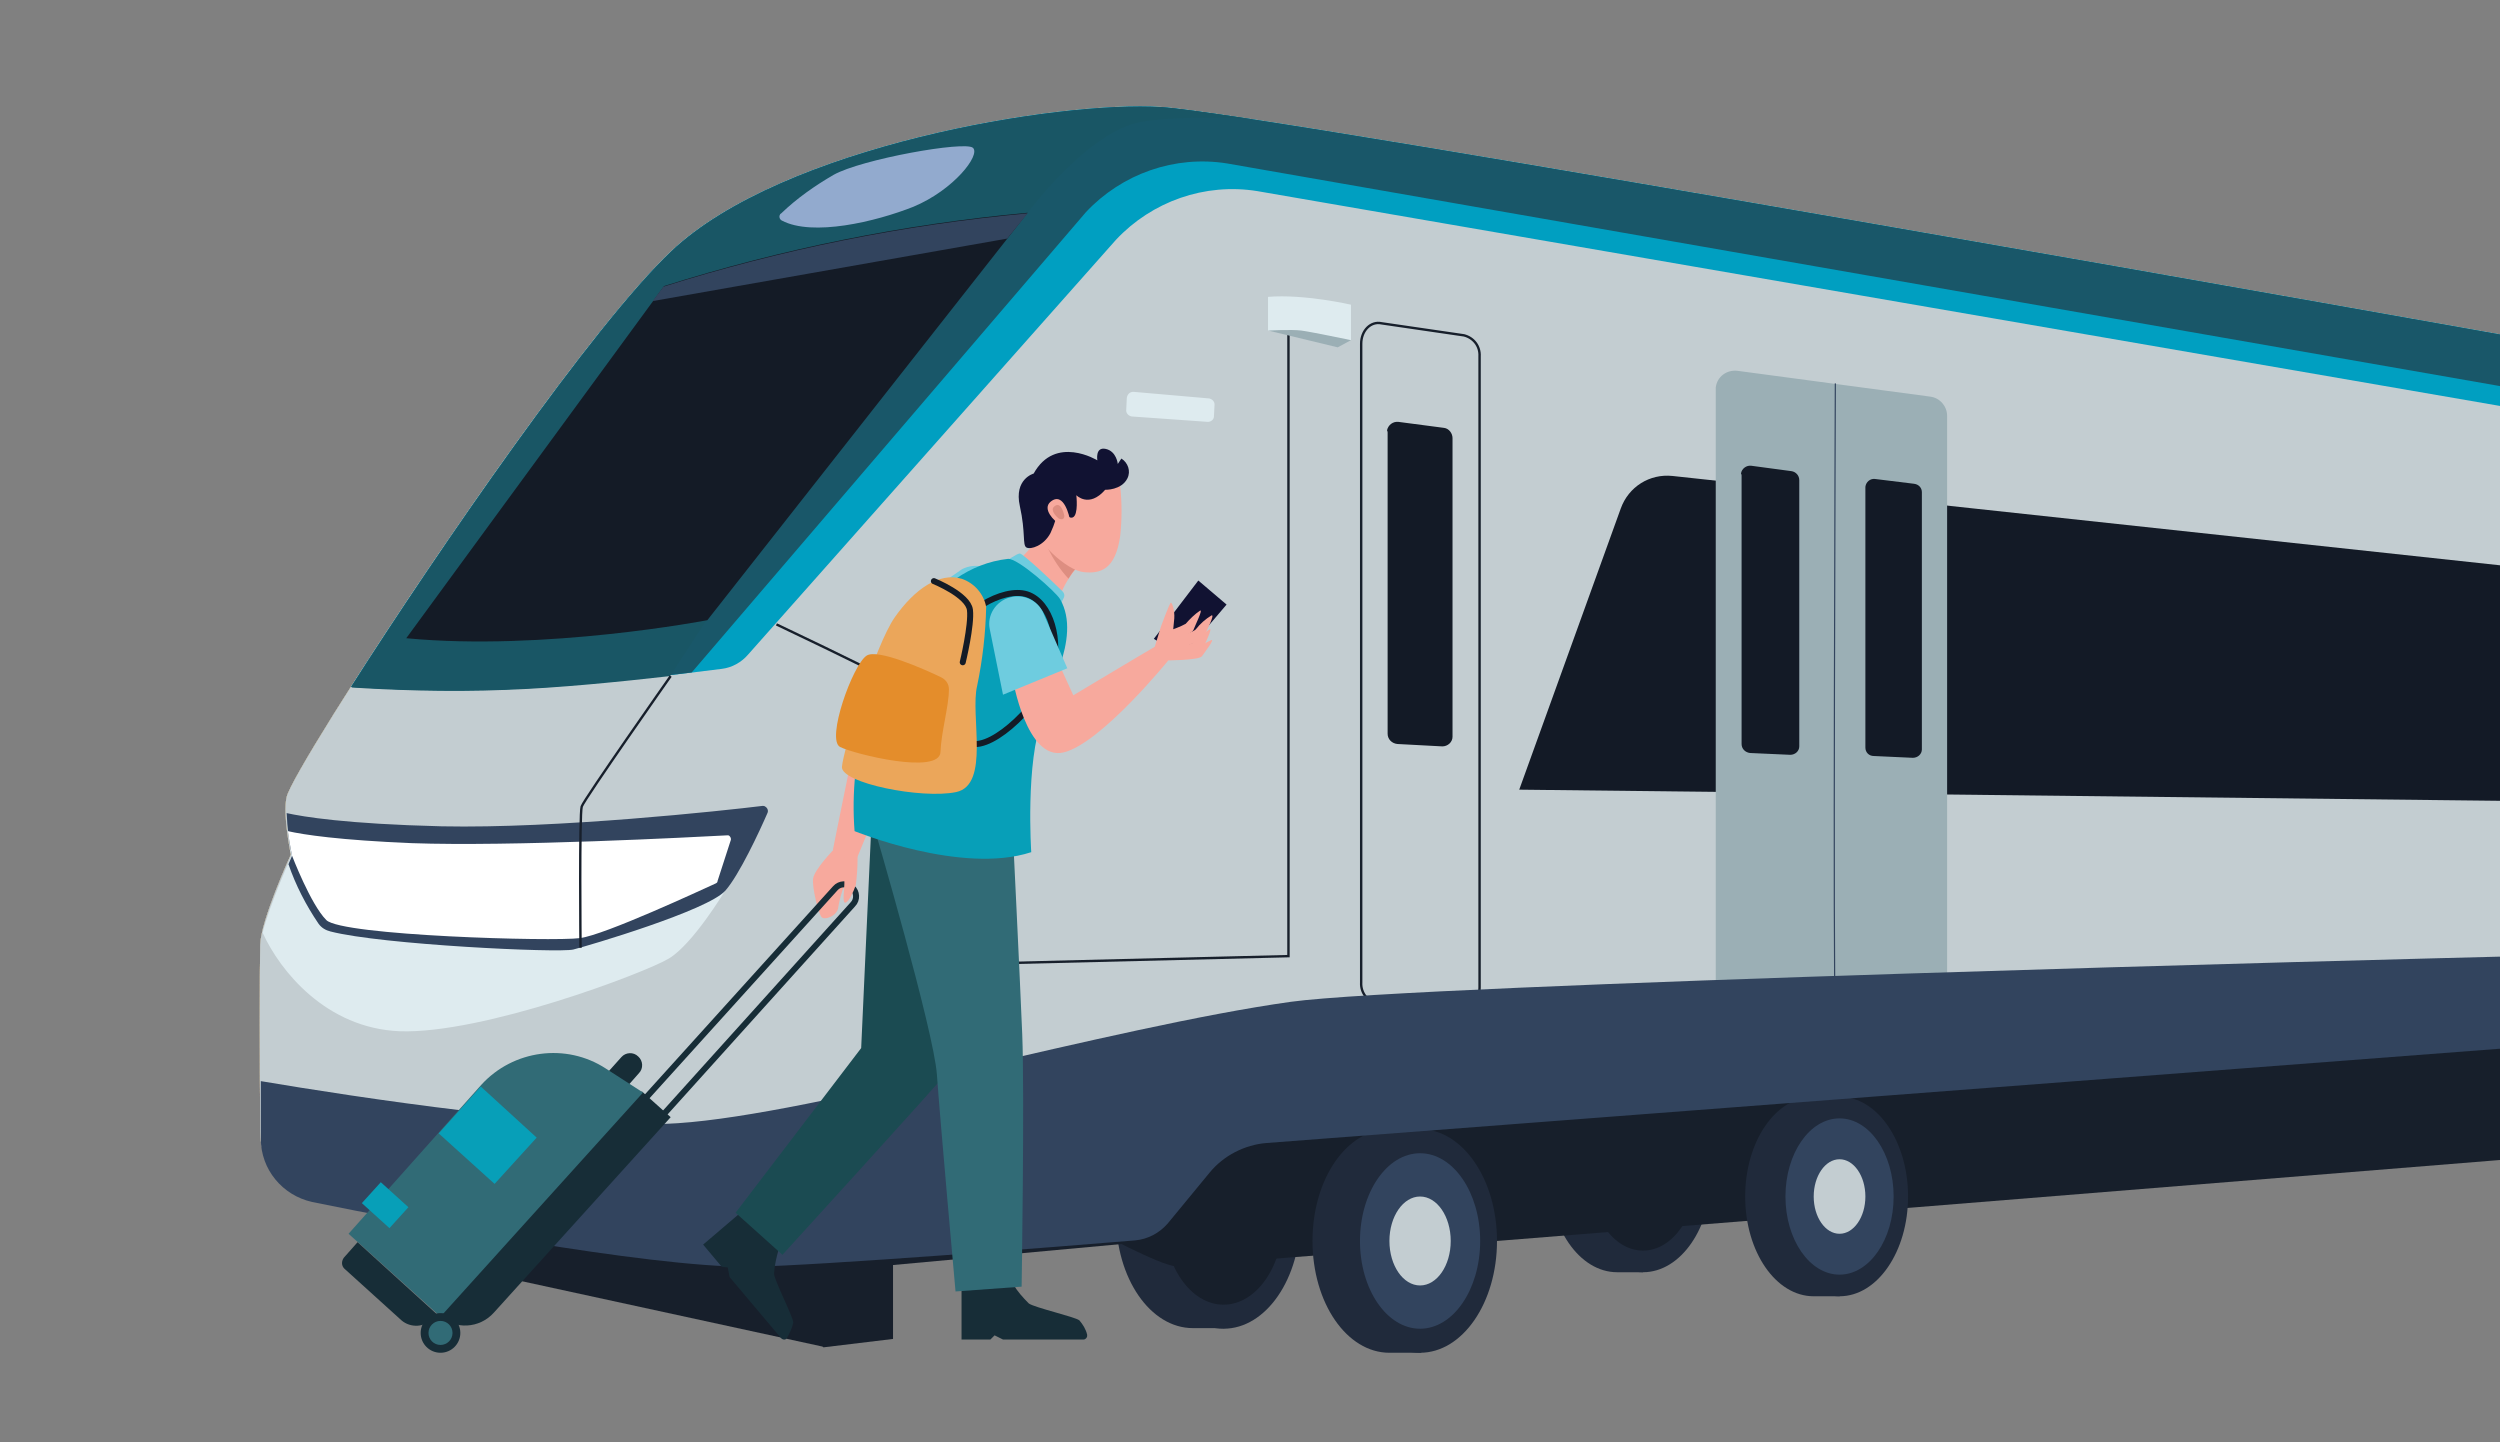 <svg xmlns="http://www.w3.org/2000/svg" xmlns:xlink="http://www.w3.org/1999/xlink" id="Capa_1" x="0px" y="0px" viewBox="0 0 416 240" style="enable-background:new 0 0 416 240;" xml:space="preserve"><rect x="0" y="0" width="416" height="240" fill="#808080" stroke="none"/> <style type="text/css"> .st0{fill:#202A3B;} .st1{fill:#171F2B;} .st2{fill:#A69D8B;} .st3{fill:#C3CDD1;} .st4{fill:#131A26;} .st5{fill:#9BAFB5;} .st6{fill:none;stroke:#32445E;stroke-width:0.2;stroke-miterlimit:10;} .st7{fill:#DEEBEF;} .st8{fill:#32445E;} .st9{fill:#009FC1;} .st10{fill:#195769;} .st11{fill:#195665;} .st12{fill:#FFFFFF;} .st13{fill:#141B26;} .st14{fill:#92AACE;} .st15{fill:none;stroke:#171F2B;stroke-width:0.4;stroke-miterlimit:10;} .st16{fill:#172D37;} .st17{fill:#316B76;} .st18{fill:#F7A99D;} .st19{fill:#6ECCDF;} .st20{fill:#111232;} .st21{fill:#1B4B52;} .st22{fill:#DD8E81;} .st23{fill:#079FB8;} .st24{fill:none;stroke:#141B26;stroke-linecap:round;stroke-linejoin:round;} .st25{fill:none;stroke:#172D37;stroke-miterlimit:10;} .st26{fill:#EBA65A;} .st27{fill:#E48D2B;} </style> <path class="st0" d="M273.4,178.5c0,6.4,3,29,0,33.2h-4.3c-6.3,0-11.4-7.4-11.4-16.6s5.1-16.6,11.4-16.6H273.4z"></path> <ellipse class="st0" cx="273.4" cy="195.1" rx="11.4" ry="16.6"></ellipse> <ellipse class="st1" cx="273.4" cy="195.1" rx="9" ry="13"></ellipse> <ellipse class="st2" cx="273.4" cy="195.1" rx="4.3" ry="6.2"></ellipse> <path class="st0" d="M203.8,221h-5.3c-7.1,0-12.8-8.3-12.8-18.6s5.7-18.6,12.8-18.6h5.1C203.7,184.6,203.8,220.3,203.8,221z"></path> <ellipse class="st0" cx="203.6" cy="202.5" rx="12.8" ry="18.6"></ellipse> <ellipse class="st1" cx="203.6" cy="202.5" rx="10" ry="14.6"></ellipse> <ellipse class="st2" cx="203.6" cy="202.5" rx="5.1" ry="7.4"></ellipse> <polygon class="st1" points="84.1,201 84.1,212.6 137,224.1 137,205.3 "></polygon> <path class="st1" d="M133.4,218.3l3.6,5.9l11.6-1.4v-12.3l39.2-3.6l3.5-5.3c0,0-22.2-1.4-29.5-0.6s-30.4,5.7-30.4,5.7L133.4,218.3z"></path> <path class="st2" d="M418.6,56.1c0,0-208-37.2-225.3-38.3s-63.1,6.5-81.6,24s-62.9,85.8-64,90.8c-0.7,3,0.7,9.6,0.7,9.6 s-5,10.9-5.1,15c-0.1,2.8-0.1,20.3,0,31.2c0,5.1,3.6,9.4,8.5,10.5c17.1,3.5,55.4,10.8,72.7,10.8c11.8,0,52.3-3.3,64.2-4.3 c2.1-0.2,4-1.2,5.4-2.8l7-8.5c2.4-2.8,5.8-4.6,9.4-4.9l209.3-16L418.6,56.1z"></path> <path class="st2" d="M418.6,56.1c0,0-208-37.2-225.3-38.3s-63.1,6.5-81.6,24s-62.9,85.8-64,90.8c-0.7,3,0.7,9.6,0.7,9.6 s-5,10.9-5.1,15c-0.1,2.8-0.1,20.3,0,31.2c0,5.1,3.6,9.4,8.5,10.5c17.1,3.5,55.4,10.8,72.7,10.8c11.8,0,52.3-3.3,64.2-4.3 c2.1-0.2,4-1.2,5.4-2.8l7-8.5c2.4-2.8,5.8-4.6,9.4-4.9l209.3-16L418.6,56.1z"></path> <path class="st2" d="M418.6,56.1c0,0-208-37.2-225.3-38.3s-63.1,6.5-81.6,24s-62.9,85.8-64,90.8c-0.7,3,0.7,9.6,0.7,9.6 s-5,10.9-5.1,15c-0.1,2.8-0.1,20.3,0,31.2c0,5.1,3.6,9.4,8.5,10.5c17.1,3.5,55.4,10.8,72.7,10.8c11.8,0,52.3-3.3,64.2-4.3 c2.1-0.2,4-1.2,5.4-2.8l7-8.5c2.4-2.8,5.8-4.6,9.4-4.9l209.3-16L418.6,56.1z"></path> <path class="st2" d="M418.6,56.1c0,0-208-37.2-225.3-38.3s-63.1,6.5-81.6,24s-62.9,85.8-64,90.8c-0.7,3,0.7,9.6,0.7,9.6 s-5,10.9-5.1,15c-0.1,2.8-0.1,20.3,0,31.2c0,5.1,3.6,9.4,8.5,10.5c17.1,3.5,55.4,10.8,72.7,10.8c11.8,0,52.3-3.3,64.2-4.3 c2.1-0.2,4-1.2,5.4-2.8l7-8.5c2.4-2.8,5.8-4.6,9.4-4.9l209.3-16L418.6,56.1z"></path> <path class="st2" d="M418.6,56.1c0,0-208-37.2-225.3-38.3s-63.1,6.5-81.6,24s-62.9,85.8-64,90.8c-0.7,3,0.7,9.6,0.7,9.6 s-5,10.9-5.1,15c-0.1,2.8-0.1,20.3,0,31.2c0,5.1,3.6,9.4,8.5,10.5c17.1,3.5,55.4,10.8,72.7,10.8c11.8,0,52.3-3.3,64.2-4.3 c2.1-0.2,4-1.2,5.4-2.8l7-8.5c2.4-2.8,5.8-4.6,9.4-4.9l209.3-16L418.6,56.1z"></path> <path class="st2" d="M418.6,56.1c0,0-208-37.2-225.3-38.3s-63.1,6.5-81.6,24s-62.9,85.8-64,90.8c-0.7,3,0.7,9.6,0.7,9.6 s-5,10.9-5.1,15c-0.1,2.8-0.1,20.3,0,31.2c0,5.1,3.6,9.4,8.5,10.5c17.1,3.5,55.4,10.8,72.7,10.8c11.8,0,52.3-3.3,64.2-4.3 c2.1-0.2,4-1.2,5.4-2.8l7-8.5c2.4-2.8,5.8-4.6,9.4-4.9l209.3-16L418.6,56.1z"></path> <path class="st2" d="M418.6,56.1c0,0-208-37.2-225.3-38.3s-63.1,6.5-81.6,24s-62.9,85.8-64,90.8c-0.7,3,0.7,9.6,0.7,9.6 s-5,10.9-5.1,15c-0.1,2.8-0.1,20.3,0,31.2c0,5.1,3.6,9.4,8.5,10.5c17.1,3.5,55.4,10.8,72.7,10.8c11.8,0,52.3-3.3,64.2-4.3 c2.1-0.2,4-1.2,5.4-2.8l7-8.5c2.4-2.8,5.8-4.6,9.4-4.9l209.3-16L418.6,56.1z"></path> <path class="st2" d="M418.6,56.1c0,0-208-37.2-225.3-38.3s-63.1,6.5-81.6,24s-62.9,85.8-64,90.8c-0.7,3,0.7,9.6,0.7,9.6 s-5,10.9-5.1,15c-0.1,2.8-0.1,20.3,0,31.2c0,5.1,3.6,9.4,8.5,10.5c17.1,3.5,55.4,10.8,72.7,10.8c11.8,0,52.3-3.3,64.2-4.3 c2.1-0.2,4-1.2,5.4-2.8l7-8.5c2.4-2.8,5.8-4.6,9.4-4.9l209.3-16L418.6,56.1z"></path> <path class="st3" d="M418.6,56.1c0,0-208-37.2-225.3-38.3s-63.1,6.5-81.6,24s-62.9,85.8-64,90.8c-0.7,3,0.7,9.6,0.7,9.6 s-5,10.9-5.1,15c-0.1,2.8-0.1,20.3,0,31.2c0,5.1,3.6,9.4,8.5,10.5c17.1,3.5,55.4,10.8,72.7,10.8c11.8,0,52.3-3.3,64.2-4.3 c2.1-0.2,4-1.2,5.4-2.8l7-8.5c2.4-2.8,5.8-4.6,9.4-4.9l209.3-16L418.6,56.1z"></path> <path class="st1" d="M181.6,204.4c0,0,11.6,6.3,14.1,6.3s224.3-18,224.3-18v-19.5c0,0-82.4,2.5-83.6,2.9s-129.7,3.3-131.6,4.6 S181.6,204.4,181.6,204.4z"></path> <path class="st4" d="M419.1,94.4L278.3,79.2c-3.8-0.4-7.3,1.8-8.6,5.4l-16.9,46.8l167.2,1.9L419.1,94.4z"></path> <path class="st5" d="M285.5,65v98.2c0,1.8,1.4,3.2,3.1,3.3l32.1,0.9c1.8,0,3.3-1.4,3.3-3.2c0,0,0-0.1,0-0.1V69.2 c0-1.6-1.2-3-2.8-3.2l-32.1-4.3c-1.8-0.2-3.4,1-3.6,2.8C285.5,64.7,285.5,64.8,285.5,65z"></path> <path class="st6" d="M305.4,166.8c-0.4,0,0-103,0-103"></path> <path class="st7" d="M57.8,140.9c-0.1-0.2-5.7,0.2-9.5,0.5c0.1,0.6,0.2,1,0.2,1s-3.6,8-4.8,12.8c2.9,6.4,10.6,15.9,22.8,16.4 c13.8,0.5,40.8-9.7,44.8-12.1s9.3-11.2,9.3-11.2s0-2.7,0-3.3S58,141.2,57.8,140.9z"></path> <path class="st8" d="M73.5,137.5c-16-0.4-23.1-1.6-25.8-2.2c0.1,2.4,0.4,4.8,0.9,7.1c0,0-0.2,0.5-0.6,1.4c1.2,3.5,2.9,6.8,5,9.9 c0.5,0.7,1.2,1.1,2,1.3c8.5,2.2,38,3.6,40.4,3s22.4-6.5,25.3-9.8c2.3-2.6,5.7-9.9,7-12.9c0.2-0.4,0-0.9-0.4-1.1 c-0.1-0.1-0.3-0.1-0.4-0.1C120.4,134.9,92.7,137.9,73.5,137.5z"></path> <path class="st9" d="M418.6,56.1c0,0-208-37.2-225.3-38.3s-63.1,6.5-81.6,24c-13,12.3-38.7,49.6-53.3,72.5 c6.3,0.4,15.7,0.8,25.6,0.4c12.7-0.4,29.6-2.6,36.1-3.4c1.7-0.2,3.3-1.1,4.4-2.4l61.2-69c6-6.4,14.8-9.5,23.5-8.1l209.4,36.2 L418.6,56.1z"></path> <path class="st10" d="M418.6,56.1c0,0-208-37.2-225.3-38.3s-63.1,6.5-81.6,24c-13,12.3-38.7,49.6-53.3,72.5 c6.3,0.4,15.7,0.8,25.6,0.4c10.2-0.4,23.1-1.8,31.1-2.8l65.6-76.6c6-6.4,14.8-9.5,23.5-8.1l214.4,37.5L418.6,56.1z"></path> <path class="st11" d="M193.4,17.9c-17.2-1-63.1,6.5-81.6,24c-13,12.3-38.7,49.6-53.3,72.5c6.3,0.4,15.7,0.8,25.6,0.4 c8.8-0.3,19.5-1.4,27.4-2.3l6-9.2c0,0,6.6-33.6,8.4-34.9S167.7,38,167.7,38l3.3-2.6c0,0,10-13.5,18.8-15.1 c5.2-0.9,12.9-0.8,18.4-0.5C200.7,18.7,195.6,18,193.4,17.9z"></path> <path class="st12" d="M68.5,140.3c-12-0.5-18-1.4-20.6-2c0.3,2.2,0.7,4.1,0.7,4.1s3.1,8.1,5.7,10.7s37.8,3.6,42.2,3 c4.1-0.5,20.4-8.1,22.6-9.1c0.2-0.1,0.3-0.2,0.3-0.4l2.2-6.8c0.1-0.3-0.1-0.7-0.4-0.8c-0.1,0-0.2,0-0.2,0 C115.3,139.3,85.1,140.9,68.5,140.3z"></path> <path class="st13" d="M171,35.4l-53.3,67.8c0,0-27.1,5.2-50.1,3l42.9-58.6C130.1,41.4,150.4,37.3,171,35.4z"></path> <path class="st8" d="M108.6,50.1l59-10.4l3.4-4.2c-20.6,1.9-40.9,6-60.6,12.2L108.6,50.1z"></path> <path class="st14" d="M130.1,36.7c-0.4-0.2-0.5-0.7-0.3-1c0-0.1,0.1-0.1,0.2-0.2c2.6-2.5,5.6-4.6,8.7-6.4c4.6-2.6,21.9-5.7,23.2-4.5 s-3.2,7-9.9,9.8C145.7,36.9,135.2,39.4,130.1,36.7z"></path> <path class="st4" d="M230.9,72v50.1c0,0.9,0.7,1.6,1.6,1.7l7.5,0.4c0.9,0,1.7-0.7,1.7-1.6c0,0,0,0,0-0.1V72.9c0-0.8-0.6-1.6-1.4-1.7 l-7.6-1c-0.9-0.1-1.7,0.5-1.9,1.4C230.9,71.8,230.9,71.9,230.9,72z"></path> <path class="st4" d="M289.8,79.1v44.7c0,0.8,0.6,1.4,1.4,1.5l6.7,0.3c0.8,0,1.5-0.6,1.5-1.4c0,0,0,0,0-0.1V79.9 c0-0.8-0.6-1.4-1.3-1.5l-6.7-0.9c-0.8-0.1-1.6,0.5-1.7,1.3C289.8,79,289.8,79,289.8,79.1z"></path> <path class="st4" d="M310.4,81.1v43.3c0,0.8,0.6,1.4,1.4,1.4l6.5,0.3c0.8,0,1.5-0.6,1.5-1.4c0,0,0,0,0-0.1V81.9 c0-0.7-0.5-1.3-1.3-1.4l-6.5-0.8c-0.8-0.1-1.5,0.5-1.6,1.3C310.4,81,310.4,81.1,310.4,81.1z"></path> <path class="st7" d="M188.6,65.2l12.6,1.1c0.5,0.1,0.9,0.5,0.9,1l-0.1,2c0,0.5-0.5,0.9-1,0.9l-12.7-0.9c-0.5-0.1-0.9-0.5-0.9-1 l0.1-2.1C187.6,65.6,188,65.2,188.6,65.2z"></path> <path class="st0" d="M306.1,182.5c0,6.4,3,29,0,33.2h-4.3c-6.3,0-11.4-7.4-11.4-16.6s5.1-16.6,11.4-16.6L306.1,182.5z"></path> <ellipse class="st0" cx="306.1" cy="199.1" rx="11.4" ry="16.6"></ellipse> <ellipse class="st8" cx="306.1" cy="199.1" rx="9" ry="13"></ellipse> <ellipse class="st3" cx="306.1" cy="199.1" rx="4.3" ry="6.2"></ellipse> <path class="st0" d="M236.5,225.1h-5.3c-7.1,0-12.8-8.3-12.8-18.6s5.7-18.6,12.8-18.6h5.1C236.4,188.6,236.5,224.3,236.5,225.1z"></path> <ellipse class="st0" cx="236.3" cy="206.5" rx="12.8" ry="18.6"></ellipse> <ellipse class="st8" cx="236.3" cy="206.5" rx="10" ry="14.6"></ellipse> <ellipse class="st3" cx="236.3" cy="206.5" rx="5.1" ry="7.4"></ellipse> <path class="st15" d="M129.2,103.9c0,0,16,7.6,16.9,8.3s4.7,91.1,4.3,92.5s-1.4,3.9-1.4,3.9"></path> <polyline class="st15" points="149.1,160.7 214.4,159.1 214.4,52.2 "></polyline> <path class="st15" d="M111.6,112.5c0,0-14.4,20.5-14.8,21.7s-0.2,23.5-0.2,23.5"></path> <path class="st15" d="M226.5,57.2v106.3c-0.1,1.7,1.1,3.3,2.9,3.5l13.7,0.8c1.7,0.1,3.1-1.5,3.1-3.5v-105c0.1-1.7-1-3.1-2.6-3.5 l-13.7-2C228.1,53.4,226.5,55,226.5,57.2z"></path> <path class="st8" d="M188.9,206.4c2.1-0.2,4-1.2,5.4-2.8l7-8.5c2.3-2.8,5.8-4.6,9.4-4.9l209.3-16l-0.7-15.1 c-20.2,0.5-183.6,4.7-204.5,7.6c-30,4.2-79.3,18.7-102,20.2c-17.6,1.2-54-4.4-69.4-7c0,3.4,0,6.7,0,9.6c0,5.1,3.6,9.4,8.5,10.5 c17.1,3.5,55.4,10.8,72.7,10.8C136.4,210.6,177,207.4,188.9,206.4z"></path> <path class="st5" d="M211,55l11.6,2.8l2.2-1.2l-4.6-2.4c-1.5-0.2-2.9-0.3-4.4-0.2C215.2,54.2,211,55,211,55z"></path> <path class="st7" d="M224.8,50.7c0,0-7.8-1.8-13.8-1.3V55c0,0,3.9-0.2,5.5,0s8.3,1.6,8.3,1.6L224.8,50.7z"></path> <path class="st16" d="M100.3,185.4l-3-2.7l0,0l6.1-6.8c0.7-0.8,2-0.9,2.8-0.1l0,0c0.8,0.7,0.9,2,0.1,2.8L100.3,185.4L100.3,185.4z"></path> <path class="st16" d="M73.1,218.9L73.1,218.9L73.1,218.9l33.7-37.3l0,0l4.8,4.3l0,0l-29.4,32.5C79.8,221.1,75.7,221.3,73.1,218.9z"></path> <path class="st17" d="M58,205.3l15.3,13.8l33.7-37.3l-6.2-4c-6.6-4.3-15.4-3.1-20.7,2.7L58,205.3z"></path> <path class="st18" d="M152.8,100.5c0,0-7.2,9.9-8.1,12.3s-6.1,28.6-6.1,28.6l4,1.4c0,0,9.8-24.2,12.7-28.1s2.9-11.8,2.9-11.8 L152.8,100.5z"></path> <path class="st19" d="M166.3,96.2L166.3,96.2c1.3,1.9,0.9,4.5-0.8,6L158,109l-6.3-8.5l8.4-5.8C162.3,93.6,164.9,94.2,166.3,96.2z"></path> <polygon class="st20" points="204.1,100.6 199.4,96.6 192,106.3 196.7,109.3 "></polygon> <path class="st16" d="M123.8,201.3l-6.8,5.8l3.1,3.7l1,0.1l0.3,1.6l8.6,10.2c0.2,0.2,0.6,0.3,0.8,0.1c0,0,0.1-0.1,0.1-0.1 c0.5-0.8,0.9-1.7,1.1-2.6c0-1-3.2-7.1-3.2-8.2c0.1-1.4,0.4-2.7,0.8-4.1L123.8,201.3z"></path> <path class="st21" d="M145,137.2l-1.7,37.2l-20.9,27.4l7.8,7c0,0,26.8-29.4,27.6-30.6s8-38,8-38L145,137.2z"></path> <path class="st16" d="M160,213.9v9h4.8l0.7-0.7l1.4,0.7h13.4c0.3,0,0.6-0.3,0.6-0.6c0-0.1,0-0.1,0-0.2c-0.2-0.9-0.7-1.7-1.3-2.4 c-0.8-0.6-7.4-2.1-8.4-2.8c-1-1-1.9-2-2.6-3.2L160,213.9z"></path> <path class="st17" d="M145.5,137.8c0,0,9.9,33.8,10.4,41s3.1,36.1,3.1,36.1l11-0.8c0,0,0.5-32.2,0.1-42s-1.6-34.3-1.6-34.3 L145.5,137.8z"></path> <path class="st18" d="M179.3,94.3c-1.3,1.5-2.3,3.2-3,5l-6.4-6.4l3.4-3.7L179.3,94.3z"></path> <path class="st22" d="M179.3,94.3l-3.7-3.2c-0.6,0.1-1.2,0.2-1.2,0.2c0.9,1.8,2,3.5,3.4,5C178.2,95.6,178.7,94.9,179.3,94.3z"></path> <path class="st18" d="M186.4,80.9c0.3,2.8,0.3,5.5,0,8.3c-0.8,5.6-3.3,6.3-6.1,6s-8.1-5.1-8.8-8.7s3.8-8.5,3.8-8.5 S182,74.8,186.4,80.9z"></path> <path class="st20" d="M183.9,81.5c0,0,2.7,0.1,3.7-1.9c0.6-1.2,0.1-2.6-1-3.3l-0.6,0.9c0,0-0.2-2.1-2-2.5s-1.4,1.9-1.4,1.9 s-7-4.3-10.6,2.2c0,0-3.3,0.9-2.3,5.4s0.4,6.5,1.1,6.9s2.9-0.3,4-2.4c0.7-1.5,1.2-3.1,1.4-4.7c0,0,1.3,2.5,2.3,2.1s0.6-3.7,0.6-3.7 S181.2,84.6,183.9,81.5z"></path> <path class="st18" d="M178,86.3c0,0-0.9-4.7-3.2-2.8c-1.4,1.2,0.6,3.2,1.5,3.7C178.1,88.1,178,86.3,178,86.3z"></path> <path class="st22" d="M177.1,85.8c0,0-0.5-2.6-1.7-1.5c-0.7,0.6,0.4,1.7,0.8,2C177.2,86.7,177.1,85.8,177.1,85.8z"></path> <path class="st19" d="M177,99.5c0.2-0.4,0.1-0.8-0.2-1.1c-1.6-1.6-6.6-6.3-7.1-6.3s-2.3,1.3-2.3,1.3l9.1,7.1L177,99.5z"></path> <path class="st23" d="M176.4,110.7c1.2-3.6,1.9-7.7,0-11c-0.7-1.2-7.1-6.9-8.7-6.7c-12.8,1.4-20.6,16.4-23.5,26.2 c-1.8,6.2-2.5,12.6-2,19.1c0,0,17.8,7.3,29.4,3.5c0,0-1-15,1.9-22.4C175.3,115.2,175.5,113.4,176.4,110.7z"></path> <path class="st24" d="M157.9,107c-1.5,5-0.5,15.5,3.5,16.7s12-7.1,13.6-12s-0.1-11.5-4.1-12.8S159.5,102,157.9,107z"></path> <path class="st18" d="M176,110l2.6,5.7c0,0,11-6.6,14.1-8.4l1.7,2.6c0,0-11.2,13.8-17.4,15.3s-8.5-12.3-8.5-12.3L176,110z"></path> <path class="st18" d="M192.1,107.8c0,0,0.9-3,1.1-3.6s1.4-3.7,1.6-3.9s0.7,1.3,0.6,2.6s-0.3,2.9-0.3,2.9s0.2,1.5,0.1,1.6 s-0.1,0.9-0.3,0.9s-2.2,1.4-2.2,1.4S191.8,108.4,192.1,107.8z"></path> <path class="st18" d="M194.3,105c1-0.3,2.1-0.7,3-1.2c0.7-0.8,1.5-1.6,2.4-2.2c0.5-0.2-0.8,2.4-1.1,3.2s-4.3,2.2-4.3,2.2L194.3,105z "></path> <path class="st18" d="M195.8,106c0,0,2.8-0.8,3.2-1.3c0.7-0.9,1.6-1.7,2.6-2.3c0.6-0.2-0.8,2.5-1.2,3.4s-4.5,2.3-4.5,2.3L195.8,106z "></path> <path class="st18" d="M195.8,107.7c0,0,2.5-0.4,2.9-0.9c0.8-0.8,1.7-1.5,2.6-2.1c0.5-0.2-0.8,2.4-1.1,3.2s-4.4,1.8-4.4,1.8 L195.8,107.7z"></path> <path class="st18" d="M194.5,105.3c0,0,4.1,3.2,4.5,2.8c0.8-0.6,1.6-1.2,2.6-1.6c0.5-0.1-1.1,2-1.6,2.7s-6.2,0.7-6.2,0.7l-1.4-1.6 L194.5,105.3z"></path> <path class="st19" d="M168.1,99.4L168.1,99.4c2.2-0.6,4.6,0.5,5.5,2.6l4,9.2l-10.7,4.4l-2.2-10.9C164.2,102.4,165.7,100,168.1,99.4z "></path> <path class="st18" d="M139.9,140.6l-1.2,0.8c0,0-3.2,3.3-3.4,4.8s0.9,5.8,1.4,6.4s2.7-0.2,2.8-1.7c0.3-1.8,0.9-3.6,1.8-5.2 c0.4-1-0.2-4.8-0.2-4.8L139.9,140.6z"></path> <path class="st25" d="M110,185.9l-3-2.7l0,0l32-35.4c0.7-0.8,2-0.9,2.8-0.1l0,0c0.8,0.7,0.9,2,0.1,2.8L110,185.9L110,185.9z"></path> <path class="st16" d="M66.8,219.7l-9.5-8.6c-0.5-0.5-0.5-1.2-0.1-1.8l0,0l2.3-2.6l0,0l13.1,11.9l0,0l-0.7,0.8 C70.7,220.9,68.3,221,66.8,219.7C66.8,219.7,66.8,219.7,66.8,219.7z"></path> <rect x="61.8" y="197.4" transform="matrix(0.671 -0.741 0.741 0.671 -127.53 113.541)" class="st23" width="4.7" height="6.2"></rect> <polygon class="st23" points="80,180.8 89.3,189.3 82.3,197 73,188.6 "></polygon> <circle class="st16" cx="73.3" cy="221.8" r="3.3"></circle> <circle class="st17" cx="73.3" cy="221.8" r="2"></circle> <path class="st18" d="M142.7,142.8c0,1.5-0.1,3-0.3,4.5c-0.4,1.1-1.1,2.7-1.7,2.9s-0.2-2.2-0.2-3s0.1-5.6,0.1-5.6s1.4-0.9,1.6-0.8 C142.4,141.5,142.6,142.1,142.7,142.8z"></path> <path class="st26" d="M164.1,101c-0.4-2.2-2-4-4.1-4.7c-3.7-1.1-7.8,1.7-11.1,6.4s-8.6,22.2-8.8,24.9c-0.2,2.7,13.3,5.4,19,4.2 s2.3-12.8,3.5-17.7C163.5,109.8,164,105.4,164.1,101z"></path> <path class="st27" d="M157.9,114.7c0-0.9-0.5-1.6-1.3-2c-2.9-1.4-10.6-4.8-12.4-3.6c-2.3,1.5-6.8,14-4.4,15.2s16.6,4.7,16.7,0.8 C156.6,121.9,157.9,117.5,157.9,114.7z"></path> <path class="st24" d="M155.4,96.7c0,0,5.7,2.3,6,4.8s-1.2,8.7-1.2,8.7"></path> </svg>
